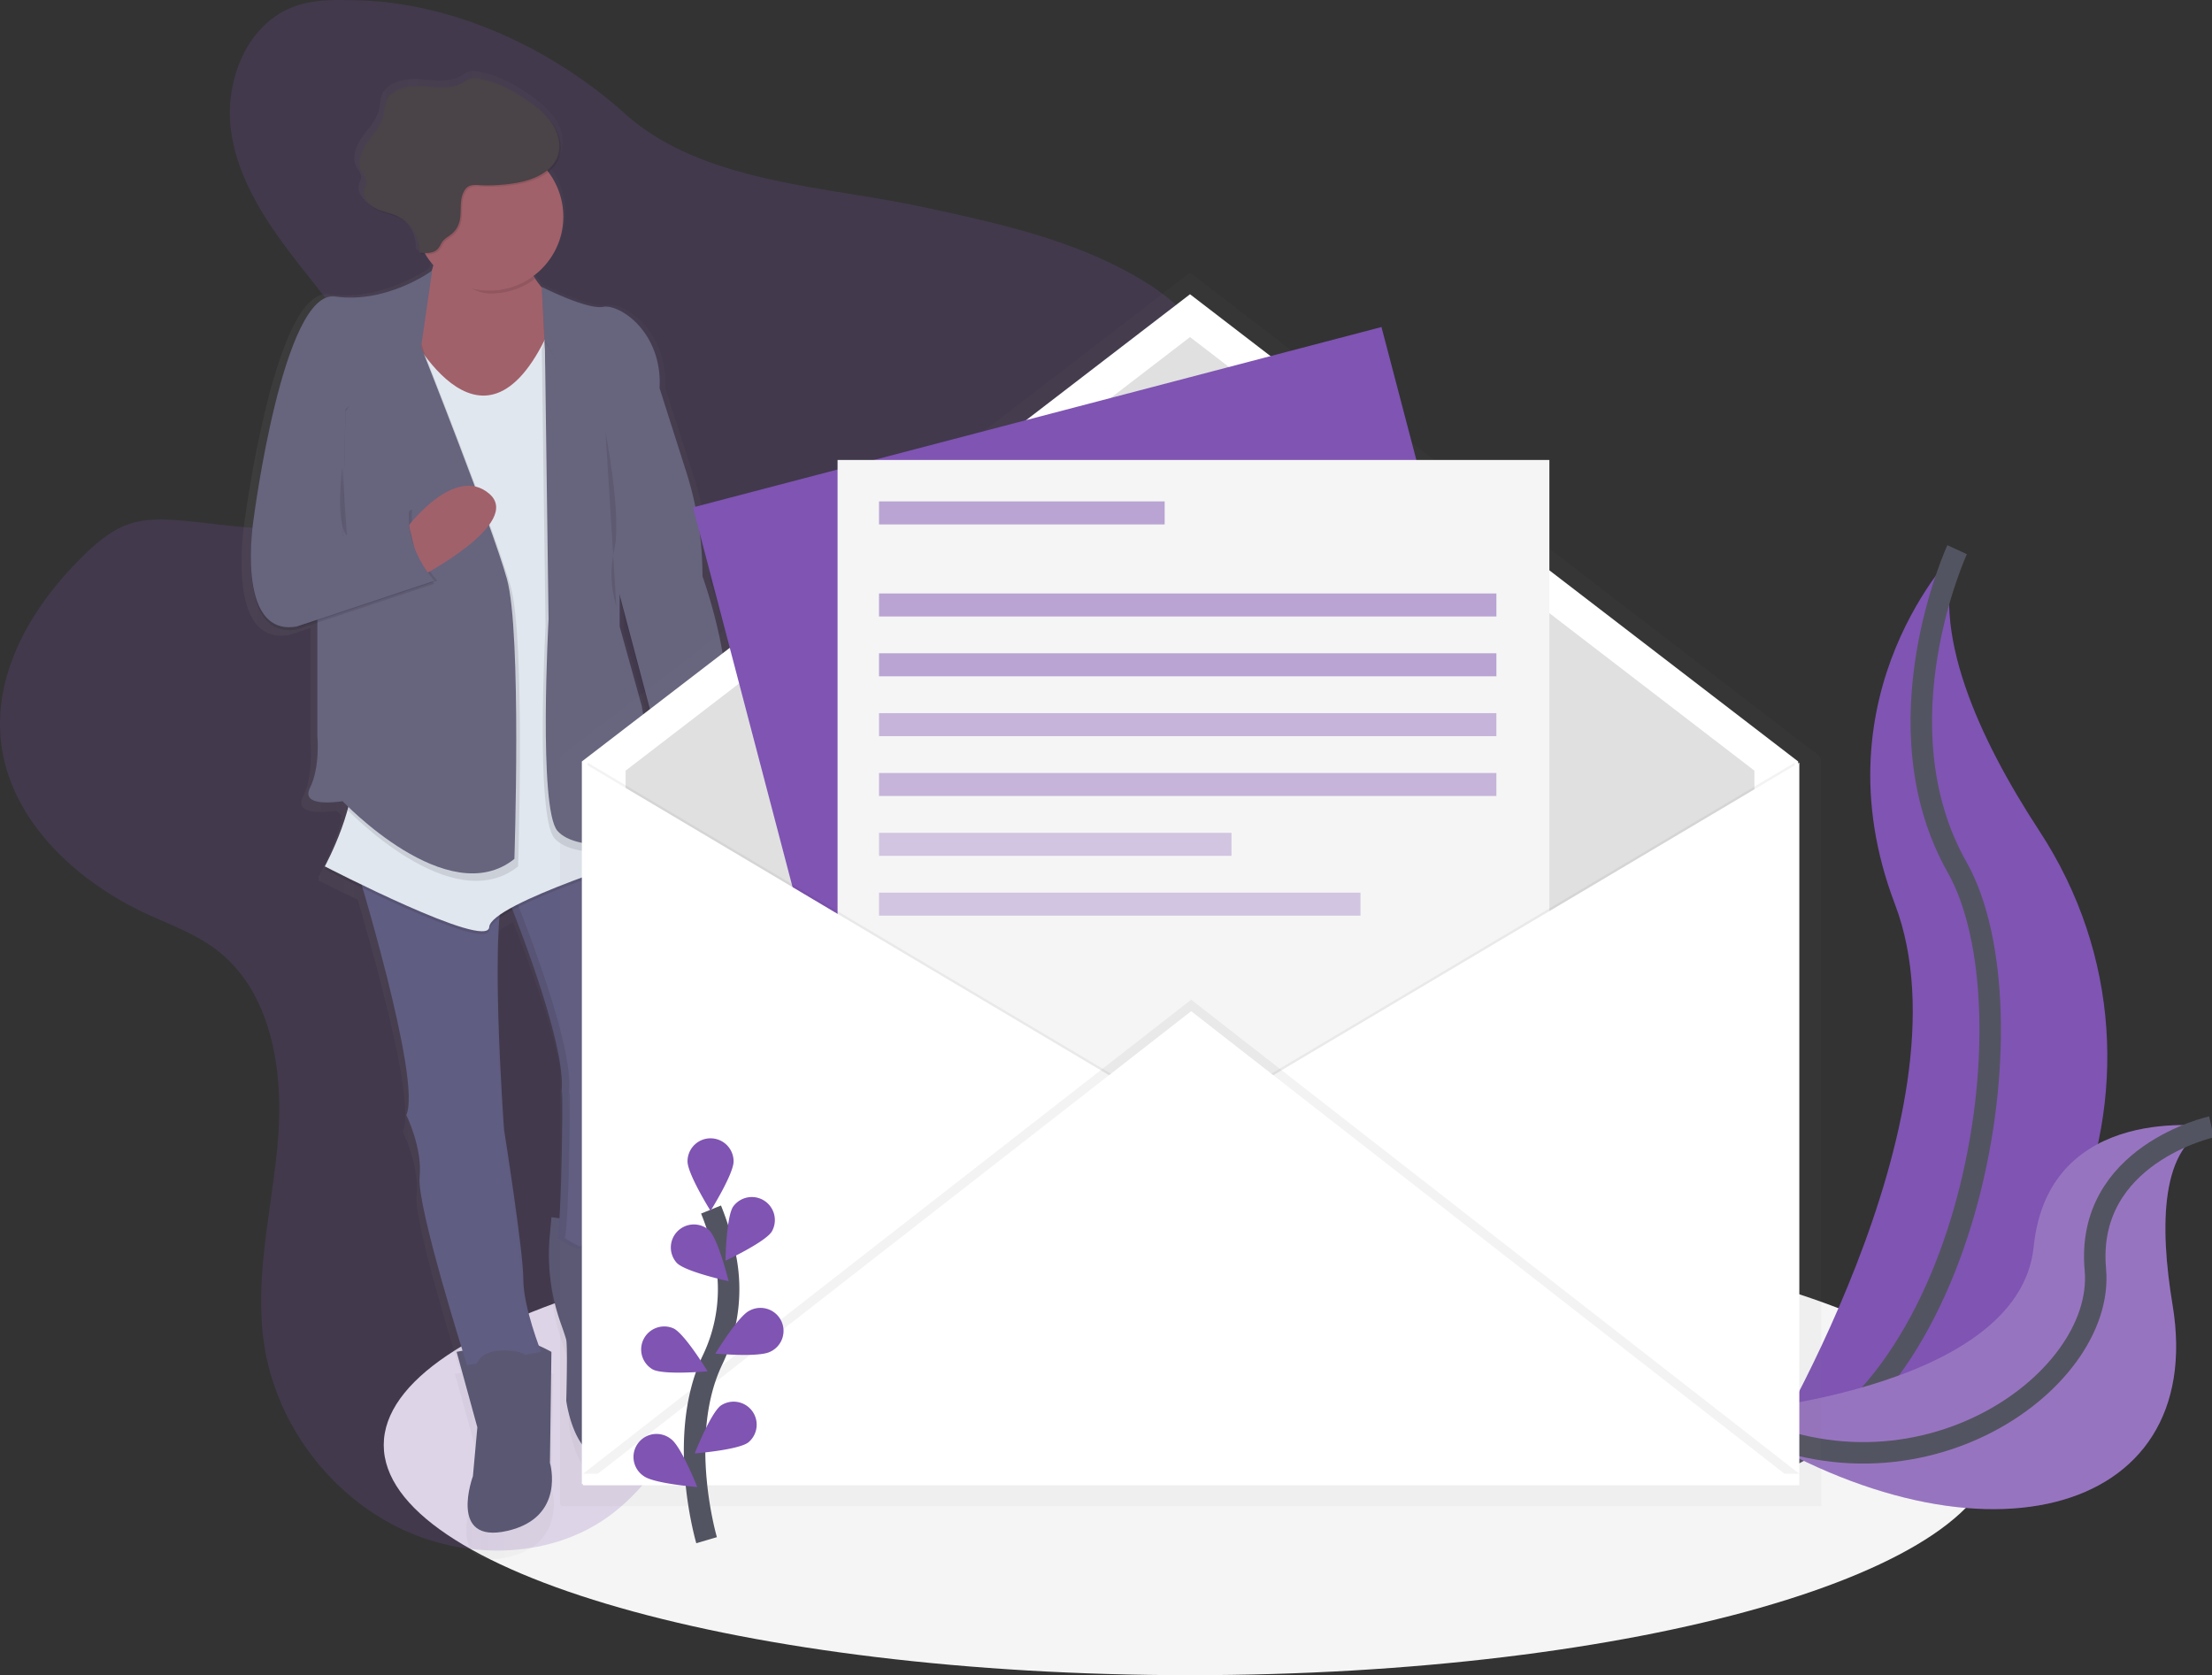 <svg width="206" height="156" fill="none" xmlns="http://www.w3.org/2000/svg"><rect width="100%" height="100%" fill="#333333" stroke="none"/><g clip-path="url(#clip0)"><path d="M110.824 156c41.469 0 75.087-9.596 75.087-21.433s-33.618-21.433-75.087-21.433c-41.47 0-75.087 9.596-75.087 21.433S69.355 156 110.824 156z" fill="#F5F5F5"/><path d="M182.264 51.19s-13.301 13.29-5.793 33.008c7.509 19.718-12.872 52.511-12.872 52.511s.215-.033.625-.103c27.318-4.818 40.892-36.033 25.701-59.222-5.64-8.62-10.285-18.734-7.661-26.193z" fill="#7F54B3"/><path d="M182.264 51.19s-7.509 16.29 0 29.578c7.509 13.289 1.287 50.582-18.665 55.941" stroke="#535461" stroke-width="2" stroke-miterlimit="10"/><path d="M205.953 104.938s-15.178-2.415-16.562 11.175c-1.384 13.591-29.177 15.473-29.177 15.473s.18.124.521.347c22.956 15.054 44.9 9.589 41.594-10.401-1.238-7.431-1.139-14.896 3.624-16.594z" fill="#7F54B3"/><path opacity=".2" d="M205.953 104.938s-15.178-2.415-16.562 11.175c-1.384 13.591-29.177 15.473-29.177 15.473s.18.124.521.347c22.956 15.054 44.9 9.589 41.594-10.401-1.238-7.431-1.139-14.896 3.624-16.594z" fill="#F5F5F5"/><path d="M205.953 104.938s-11.782 2.585-10.815 13.288c.968 10.704-17.504 23.53-34.932 13.355" stroke="#535461" stroke-width="2" stroke-miterlimit="10"/><path opacity=".2" d="M32.48.017c-1.729-.06-3.5 0-5.123.605-4.413 1.644-6.504 7.021-5.824 11.679.68 4.657 3.477 8.701 6.38 12.407 2.903 3.706 6.048 7.364 7.64 11.788.793 2.21 1.165 4.685.358 6.891-1.244 3.401-4.997 5.303-8.599 5.697-3.602.394-7.219-.375-10.834-.643-1.516-.107-3.076-.12-4.505.377-1.568.542-2.875 1.648-4.076 2.801C3.209 56.142-.543 62.314.064 68.796c.687 7.347 6.81 13.155 13.516 16.27 2.22 1.033 4.57 1.868 6.524 3.343 5.149 3.888 6.305 11.173 5.792 17.605-.512 6.432-2.259 12.871-1.287 19.247 1.144 7.416 6.205 14.114 13.031 17.243 6.082 2.786 13.694 2.612 19.094-1.329 2.632-1.929 4.623-4.589 6.354-7.347a63.414 63.414 0 006.318-13.263c.753-2.21 1.461-4.587 3.218-6.123 1.073-.946 2.463-1.475 3.838-1.887 4.145-1.238 8.51-1.579 12.694-2.681 4.184-1.101 8.393-3.155 10.667-6.826 3.218-5.21 1.716-11.874 1.731-18.004.026-13.966 8.39-26.47 11.478-40.08 1.008-4.45 1.383-9.372-.869-13.34-1.532-2.706-4.113-4.635-6.827-6.136-5.964-3.309-12.743-4.781-19.413-6.215-9.27-1.99-20.526-2.247-27.711-8.68C51.317 4.42 41.883.016 32.48.016z" fill="#7F54B3"/><path opacity=".5" d="M66.107 54.073a32.24 32.24 0 00-1.564-9.915l-2.575-7.975v-.394c.08-5.112-3.909-7.663-5.445-7.386-1.572.283-5.936-1.903-5.936-1.903v.06c-.299-.345-.569-.713-.806-1.102a6.995 6.995 0 002.805-4.646 6.983 6.983 0 00-1.366-5.252 3.07 3.07 0 001.036-1.389c.356-1 .084-2.143-.495-3.035a5.881 5.881 0 00-.858-1.022 10.857 10.857 0 00-1.6-1.307c-1.432-.99-3.004-1.841-4.72-2.144a1.967 1.967 0 00-.904 0 3.743 3.743 0 00-.731.395c-1.176.668-2.64.38-3.995.308-1.356-.07-3.003.309-3.433 1.58-.133.392-.124.817-.214 1.22-.214.985-.976 1.75-1.564 2.572-.588.82-1.028 1.928-.538 2.82.167.3.429.577.429.92 0 .246-.146.467-.215.703-.148.535.131 1.071.56 1.46.185.198.403.364.644.49.68.347 1.463.454 2.156.776.346.162.663.38.94.643a3.69 3.69 0 011.02 2.664l.144.015v.126c.15.017.31.032.466.039.225.363.483.706.77 1.022a10.48 10.48 0 01-.165.558c-.504.349-4.628 3.092-9.317 2.432-5.005-.705-7.867 21.157-7.867 21.157a24.977 24.977 0 00-.27 3.776c-.022 3.215.654 7.422 4.419 6.803l2.001-.658v10.813s.286 2.962-.714 4.93c-1 1.967 3.147 1.268 3.147 1.268s.159.165.45.446l-.092.26.123.124a28.335 28.335 0 01-2.195 5.377l.118.06a4.366 4.366 0 01-.118.215s1.54.786 3.66 1.8C35 89.53 38.73 102.853 37.503 105.39l.034.073c.23.476 1.513 3.281 1.253 5.851-.234 2.298 2.95 12.738 4.138 16.529l-.562.114 2.002 7.193-.43 4.655s-2.43 6.488 3.29 5.219c5.72-1.269 4.147-6.488 4.147-6.488l.143-10.579s-.551-.307-1.231-.6c-.468-1.263-1.487-4.246-1.487-6.31 0-2.679-1.86-14.247-1.86-14.247v-.081l-.01-.154v-.026c0-.144-.024-.341-.041-.581v-.013c-.215-3.127-.858-13.751-.389-19.29.414-.28.843-.537 1.288-.767 1.392 3.515 4.981 13.012 4.752 16.997-.286 4.929-.071 1.058 0 .428.021-.195.036.041.042.57V105.969c0 .429 0 .904-.015 1.399v.3c0 .303 0 .611-.015.924 0 .429-.017.845-.025 1.276-.022.964-.05 1.939-.084 2.852a71.258 71.258 0 01-.06 1.451l-.028.53c-.01.201-.024.394-.034.578l-.777-.111-.165 1.783a19.372 19.372 0 001.073 8.359c.266.733.471 1.34.517 1.556.143.705 0 5.787 0 5.787s.858 6.629 4.863 5.358c1.802-.572 2.678-2.312 3.096-4.057a10.05 10.05 0 00-.496-6.059c-.568-1.428-1.15-3.429-.74-4.977.715-2.679.715-6.488.715-6.488l-.442-.062c.11-.209.21-.424.298-.643 0 0-.144-9.733 1.143-11.001.708-.699.644-2.377.43-3.749a25.62 25.62 0 01-.215-6.001c.088-1.031.214-1.93.362-2.249.378-.745.756-8.264-.916-11.882l.343-.107-.053-.266.053-.017c.253.672.539 1.331.859 1.974a.786.786 0 00.285.141c4.632-.812 4.818-5.13 4.561-7.488.195.094.303.154.303.154l.428-6.216c.44-.992.603-2.259.593-3.628.019-4.895-2.332-11.317-2.332-11.317zM61 71.74c-.318-2.707-.758-5.255-.758-5.255l-2.145-7.617v-2.774l3.403 12.689-.5 2.957z" fill="url(#paint0_linear)"/><path d="M51.355 113.349l-.159 1.742a19.16 19.16 0 001.04 8.177c.256.718.456 1.309.499 1.522.137.69 0 5.651 0 5.651s.828 6.48 4.691 5.239c1.738-.558 2.575-2.262 2.987-3.965a9.945 9.945 0 00-.48-5.92c-.55-1.396-1.112-3.357-.715-4.863.69-2.619.69-6.34.69-6.34l-8.553-1.243z" fill="#5A5773"/><path d="M47.217 83.436s5.38 13.096 5.104 17.918c-.277 4.823-.07 1.034 0 .414.122-1.104 0 12.003-.414 13.503 0 0 5.657 4.134 7.864-1.378 0 0-.137-9.51 1.103-10.751.682-.682.616-2.323.414-3.663a25.361 25.361 0 01-.214-5.858c.083-1.007.2-1.894.35-2.196.413-.828.827-10.2-1.657-12.82l-12.55 4.831z" fill="#605D82"/><path opacity=".1" d="M52.597 115.278c.414-1.516.537-14.613.414-13.503-.068.619-.276 4.411 0-.414.277-4.824-5.103-17.918-5.103-17.918l12.037-4.625a3.141 3.141 0 00-.172-.2L47.22 83.444s5.38 13.096 5.104 17.918c-.277 4.823-.069 1.033 0 .414.122-1.104 0 12.002-.414 13.503 0 0 2.259 1.65 4.48 1.474-1.977-.148-3.792-1.474-3.792-1.474z" fill="#000"/><path d="M42.525 125.891l1.93 7.03-.413 4.548s-2.345 6.34 3.173 5.099c5.517-1.241 4-6.34 4-6.34l.138-10.337s-2.208-1.241-3.173-1.101c-.965.139-5.655 1.101-5.655 1.101z" fill="#5A5773"/><path d="M33.006 80.129s6.346 20.537 4.83 23.707c0 0 1.516 3.033 1.241 5.787-.274 2.754 4.416 17.504 4.416 17.504l6.899-1.241s-1.656-4.134-1.656-6.753c0-2.619-1.794-13.932-1.794-13.932s-1.517-20.676.277-22.882l-14.213-2.19z" fill="#605D82"/><g opacity=".1" fill="#000"><path opacity=".1" d="M46.683 84c-1.144 4.681.12 21.907.12 21.907s1.793 11.301 1.793 13.931c0 2 .964 4.88 1.42 6.132l.374-.066s-1.656-4.135-1.656-6.754c0-2.619-1.794-13.931-1.794-13.931S45.786 89.476 46.683 84zM37.835 103.835l.035.071c.01-.071.021-.146.027-.214a1.403 1.403 0 01-.062.143zM46.906 82.997a2.03 2.03 0 01.31-.663l-14.21-2.205s.084.268.227.746l13.673 2.122z"/></g><path d="M66.117 72.686s2.07 7.715-4.138 8.821a.756.756 0 01-.277-.137s-3.587-7.03-.828-9.786l5.243 1.102zM40.732 21.416s.414 5.787-4.139 8.545c-4.552 2.759 9.654 10.337 9.654 10.337l7.451-11.854s-3.17.41-5.102-5.099l-7.864-1.929z" fill="#A1616A"/><path opacity=".1" d="M37.696 30.37s7.037 14.611 13.382.828l9.796 48.516S45.696 84.4 45.561 86.606c-.136 2.206-15.312-5.65-15.312-5.65s3.31-6.065 2.485-9.785c-.826-3.721 4.962-40.8 4.962-40.8z" fill="#000"/><path d="M37.696 30.094s7.037 14.61 13.382.827l9.796 48.518s-15.178 4.687-15.313 6.893c-.136 2.205-15.312-5.652-15.312-5.652s3.31-6.066 2.485-9.786c-.826-3.721 4.962-40.8 4.962-40.8z" fill="#E1E7EF"/><path d="M44.595 129.751s-1.793-3.998 2.345-3.998 3.45 3.584 3.45 3.584l-5.795.414zM53.977 119.412s-1.656-4.274 2.484-4.411c4.14-.137 2.07 3.858 2.07 3.858l-4.554.553z" fill="#5A5773"/><path opacity=".1" d="M50.459 26.988s4.206 2.144 5.725 1.86c1.52-.282 5.518 2.343 5.244 7.581l2.492 7.815a31.888 31.888 0 011.502 9.69s3.587 9.923 1.657 14.334l-.415 6.066s-3.173-1.792-6.485-1.241l.835-4.953-3.733-14.063-6.209-15.024-.614-12.065z" fill="#000"/><path d="M50.459 26.716s4.206 2.143 5.725 1.86c1.52-.283 5.518 2.343 5.244 7.581l2.492 7.815a31.888 31.888 0 011.502 9.69s3.587 9.923 1.657 14.334l-.415 6.065s-3.173-1.792-6.485-1.24l.828-4.962L57.281 53.8l-6.203-15.025-.62-12.06z" fill="#67647E"/><path opacity=".1" d="M57.427 43.464V59.04l2.07 7.443s1.38 8.132.965 10.614c-.414 2.482-7.037 3.033-8.83.964-1.793-2.068-.828-19.718-.828-19.718l-.346-25.838.277-.827 6.692 11.786z" fill="#000"/><path d="M57.71 42.776v15.575l2.07 7.444s1.38 8.132.965 10.614c-.414 2.482-7.036 3.033-8.83.964-1.793-2.068-.828-19.718-.828-19.718l-.345-25.844 6.968 10.965z" fill="#67647E"/><path opacity=".1" d="M29.902 55.733l4.415 13.717-2.07 5.857s9.795 10.337 16.004 5.376c0 0 .69-21.09-.69-26.052-1.382-4.962-8.003-21.647-8.003-21.647l-1.37-4.405-7.312 4.135-.974 23.019z" fill="#000"/><path d="M29.556 55.042v13.503s.277 2.896-.69 4.825c-.968 1.929 3.035 1.24 3.035 1.24s9.796 10.338 16.004 5.376c0 0 .691-21.09-.69-26.052-1.382-4.962-8.003-21.647-8.003-21.647l-1.379-4.411-7.311 4.134-.966 23.032z" fill="#67647E"/><path opacity=".1" d="M40.249 25.477s-4.207 3.101-9.036 2.411c-4.83-.69-7.588 20.677-7.588 20.677s-1.794 11.027 4 10.063l12.832-4.274s-2.76-2.896-2.345-6.617l-6.21 2.48.278-11.852 8.069-12.888z" fill="#000"/><path opacity=".1" d="M23.9 48.288s-1.794 11.028 4 10.063l12.831-4.274s-2.758-2.893-2.344-6.616l-6.207 2.482-8.28-1.655z" fill="#000"/><path d="M38.082 48.914s4.306-5.656 7.477-2.94c3.17 2.715-6.34 7.692-6.34 7.692l-1.137-4.752z" fill="#A1616A"/><path d="M40.249 25.2s-4.207 3.102-9.036 2.412c-4.83-.69-7.588 20.676-7.588 20.676s-1.794 11.028 4 10.063l12.832-4.274s-2.76-2.895-2.345-6.616l-6.21 2.482.278-11.855 7.037-5.787 1.032-7.1z" fill="#67647E"/><path opacity=".1" d="M48.733 23.615l-7.864-1.929s.41.463-.069 2.274c1.266 1.451 2.821 3.378 4.898 3.378a6.87 6.87 0 004.123-1.365 12.386 12.386 0 01-1.087-2.358z" fill="#000"/><path d="M45.56 27.063c3.811 0 6.9-3.086 6.9-6.893a6.896 6.896 0 00-6.9-6.893c-3.81 0-6.899 3.086-6.899 6.893a6.896 6.896 0 006.9 6.893z" fill="#A1616A"/><path opacity=".1" d="M48.176 17.178c1.6-.272 3.36-.981 3.896-2.512.343-.98.081-2.094-.479-2.966-.56-.872-1.383-1.543-2.233-2.143-1.38-.97-2.9-1.8-4.56-2.092a1.875 1.875 0 00-.872 0 3.596 3.596 0 00-.706.386c-1.135.653-2.546.37-3.861.302-1.315-.069-2.892.302-3.306 1.543-.129.384-.12.797-.215 1.192-.214.964-.942 1.714-1.502 2.518-.56.804-.99 1.89-.519 2.756.161.294.43.564.43.898a2.784 2.784 0 01-.215.688c-.195.712.373 1.43 1.03 1.769.656.338 1.411.443 2.08.758a3.645 3.645 0 012.032 3.374c.61.07 1.32.107 1.731-.347.185-.204.275-.476.442-.693.215-.283.55-.45.824-.677 1.444-1.185.419-2.823 1.236-4.1.429-.658 1.111-.457 1.802-.446.993.023 1.985-.046 2.965-.208z" fill="#000"/><path d="M48.038 17.041c1.6-.272 3.36-.982 3.896-2.512.344-.98.082-2.094-.478-2.966-.56-.873-1.384-1.543-2.233-2.143-1.38-.97-2.9-1.8-4.561-2.092a1.874 1.874 0 00-.871 0 3.597 3.597 0 00-.706.385c-1.135.654-2.547.371-3.862.303-1.315-.069-2.892.302-3.306 1.543-.129.383-.12.797-.214 1.192-.215.964-.942 1.714-1.502 2.518-.56.804-.991 1.89-.52 2.756.162.294.43.564.43.898a2.782 2.782 0 01-.215.688c-.195.712.374 1.43 1.03 1.768.657.34 1.412.444 2.081.76a3.645 3.645 0 012.038 3.381c.61.071 1.32.107 1.731-.347.185-.204.275-.476.442-.692.215-.283.55-.45.824-.678 1.444-1.185.419-2.822 1.236-4.1.429-.658 1.111-.456 1.802-.445.99.02 1.981-.053 2.958-.217z" fill="#4A4347"/><path opacity=".1" d="M56.39 40.226s1.517 7.857.828 10.89c-.42 1.764-.358 3.609.18 5.34M31.871 43.532s-.66 5.239.44 6.34l-.44-6.34z" fill="#000"/><path d="M70.395 108.087a.323.323 0 00.322-.322.32.32 0 00-.322-.321.323.323 0 00-.322.321.323.323 0 00.322.322z" fill="#000"/><path opacity=".5" d="M169.482 70.633v-.178l-58.534-44.967a.212.212 0 00-.255 0L52.158 70.455v69.7h.111v.111h117.327v-69.7l-.114.067z" fill="url(#paint1_linear)"/><path d="M167.461 138.211H54.187v-67.3l56.637-43.509 56.637 43.51v67.299z" fill="#fff"/><path d="M163.385 134.222H58.263V71.766l52.561-40.377 52.561 40.377v62.456z" fill="#E0E0E0"/><path d="M128.655 30.455L64.531 47.25l21.38 81.478 64.125-16.794-21.381-81.479z" fill="#7F54B3"/><path d="M144.291 42.834h-66.29v84.232h66.29V42.834z" fill="#F5F5F5"/><path opacity=".05" d="M54.723 71.019l56.637 33.649-56.637 33.65v-67.3z" fill="#000"/><path d="M54.294 71.019l56.637 33.649-56.637 33.65v-67.3z" fill="#fff"/><path opacity=".05" d="M167.139 71.019l-56.637 33.649 56.637 33.65v-67.3z" fill="#000"/><path d="M167.568 71.019l-56.637 33.649 56.637 33.65v-67.3z" fill="#fff"/><path opacity=".05" d="M54.294 137.247l56.637-44.152 56.637 44.152H54.294z" fill="#000"/><path d="M54.294 138.318l56.637-44.152 56.637 44.152H54.294z" fill="#fff"/><path d="M65.804 143.43s-2.845-9.645.534-16.748a15.224 15.224 0 001.234-9.559 25.601 25.601 0 00-1.354-4.486" stroke="#535461" stroke-width="2" stroke-miterlimit="10"/><path d="M68.319 108.149c0 1.183-2.146 4.61-2.146 4.61s-2.145-3.429-2.145-4.61a2.143 2.143 0 012.145-2.144 2.147 2.147 0 012.145 2.144zM71.87 114.699c-.645.992-4.309 2.707-4.309 2.707s.067-4.042.71-5.035a2.145 2.145 0 013.598 2.328zM71.706 125.889c-1.058.531-5.087.165-5.087.165s2.1-3.455 3.156-3.987a2.154 2.154 0 012.43.232 2.14 2.14 0 01.198 3.089 2.144 2.144 0 01-.697.503v-.002zM69.68 134.331c-.952.703-4.985 1.02-4.985 1.02s1.484-3.759 2.437-4.462a2.148 2.148 0 012.915.508 2.142 2.142 0 01-.366 2.934zM63.054 117.633c.858.823 4.803 1.678 4.803 1.678s-.967-3.924-1.817-4.747a2.146 2.146 0 00-3.566 1.586 2.142 2.142 0 00.58 1.485v-.002zM60.81 127.537c1.057.532 5.086.165 5.086.165s-2.1-3.455-3.155-3.987a2.15 2.15 0 00-2.8.988 2.141 2.141 0 00.869 2.836v-.002zM59.952 137.46c.952.703 4.985 1.021 4.985 1.021s-1.484-3.76-2.437-4.463a2.151 2.151 0 00-2.44-.191 2.158 2.158 0 00-1.006 1.358 2.138 2.138 0 00.898 2.275z" fill="#7F54B3"/><path opacity=".5" d="M108.464 46.692H81.862v2.143h26.602v-2.143zM139.357 55.265H81.862v2.143h57.495v-2.143zM139.357 60.838H81.862v2.143h57.495v-2.143z" fill="#7F54B3"/><path opacity=".4" d="M139.357 66.41H81.862v2.144h57.495V66.41zM139.357 71.983H81.862v2.143h57.495v-2.143z" fill="#7F54B3"/><path opacity=".3" d="M114.686 77.556H81.862v2.143h32.824v-2.143zM126.7 83.128H81.862v2.143H126.7v-2.143z" fill="#7F54B3"/></g><defs><linearGradient id="paint0_linear" x1="22.5" y1="75.911" x2="68.415" y2="75.911" gradientUnits="userSpaceOnUse"><stop stop-color="gray" stop-opacity=".25"/><stop offset=".54" stop-color="gray" stop-opacity=".12"/><stop offset="1" stop-color="gray" stop-opacity=".1"/></linearGradient><linearGradient id="paint1_linear" x1="74840.3" y1="85055.4" x2="74840.3" y2="23540.6" gradientUnits="userSpaceOnUse"><stop stop-color="gray" stop-opacity=".25"/><stop offset=".54" stop-color="gray" stop-opacity=".12"/><stop offset="1" stop-color="gray" stop-opacity=".1"/></linearGradient><clipPath id="clip0"><path fill="#fff" d="M0 0h206v156H0z"/></clipPath></defs></svg>
